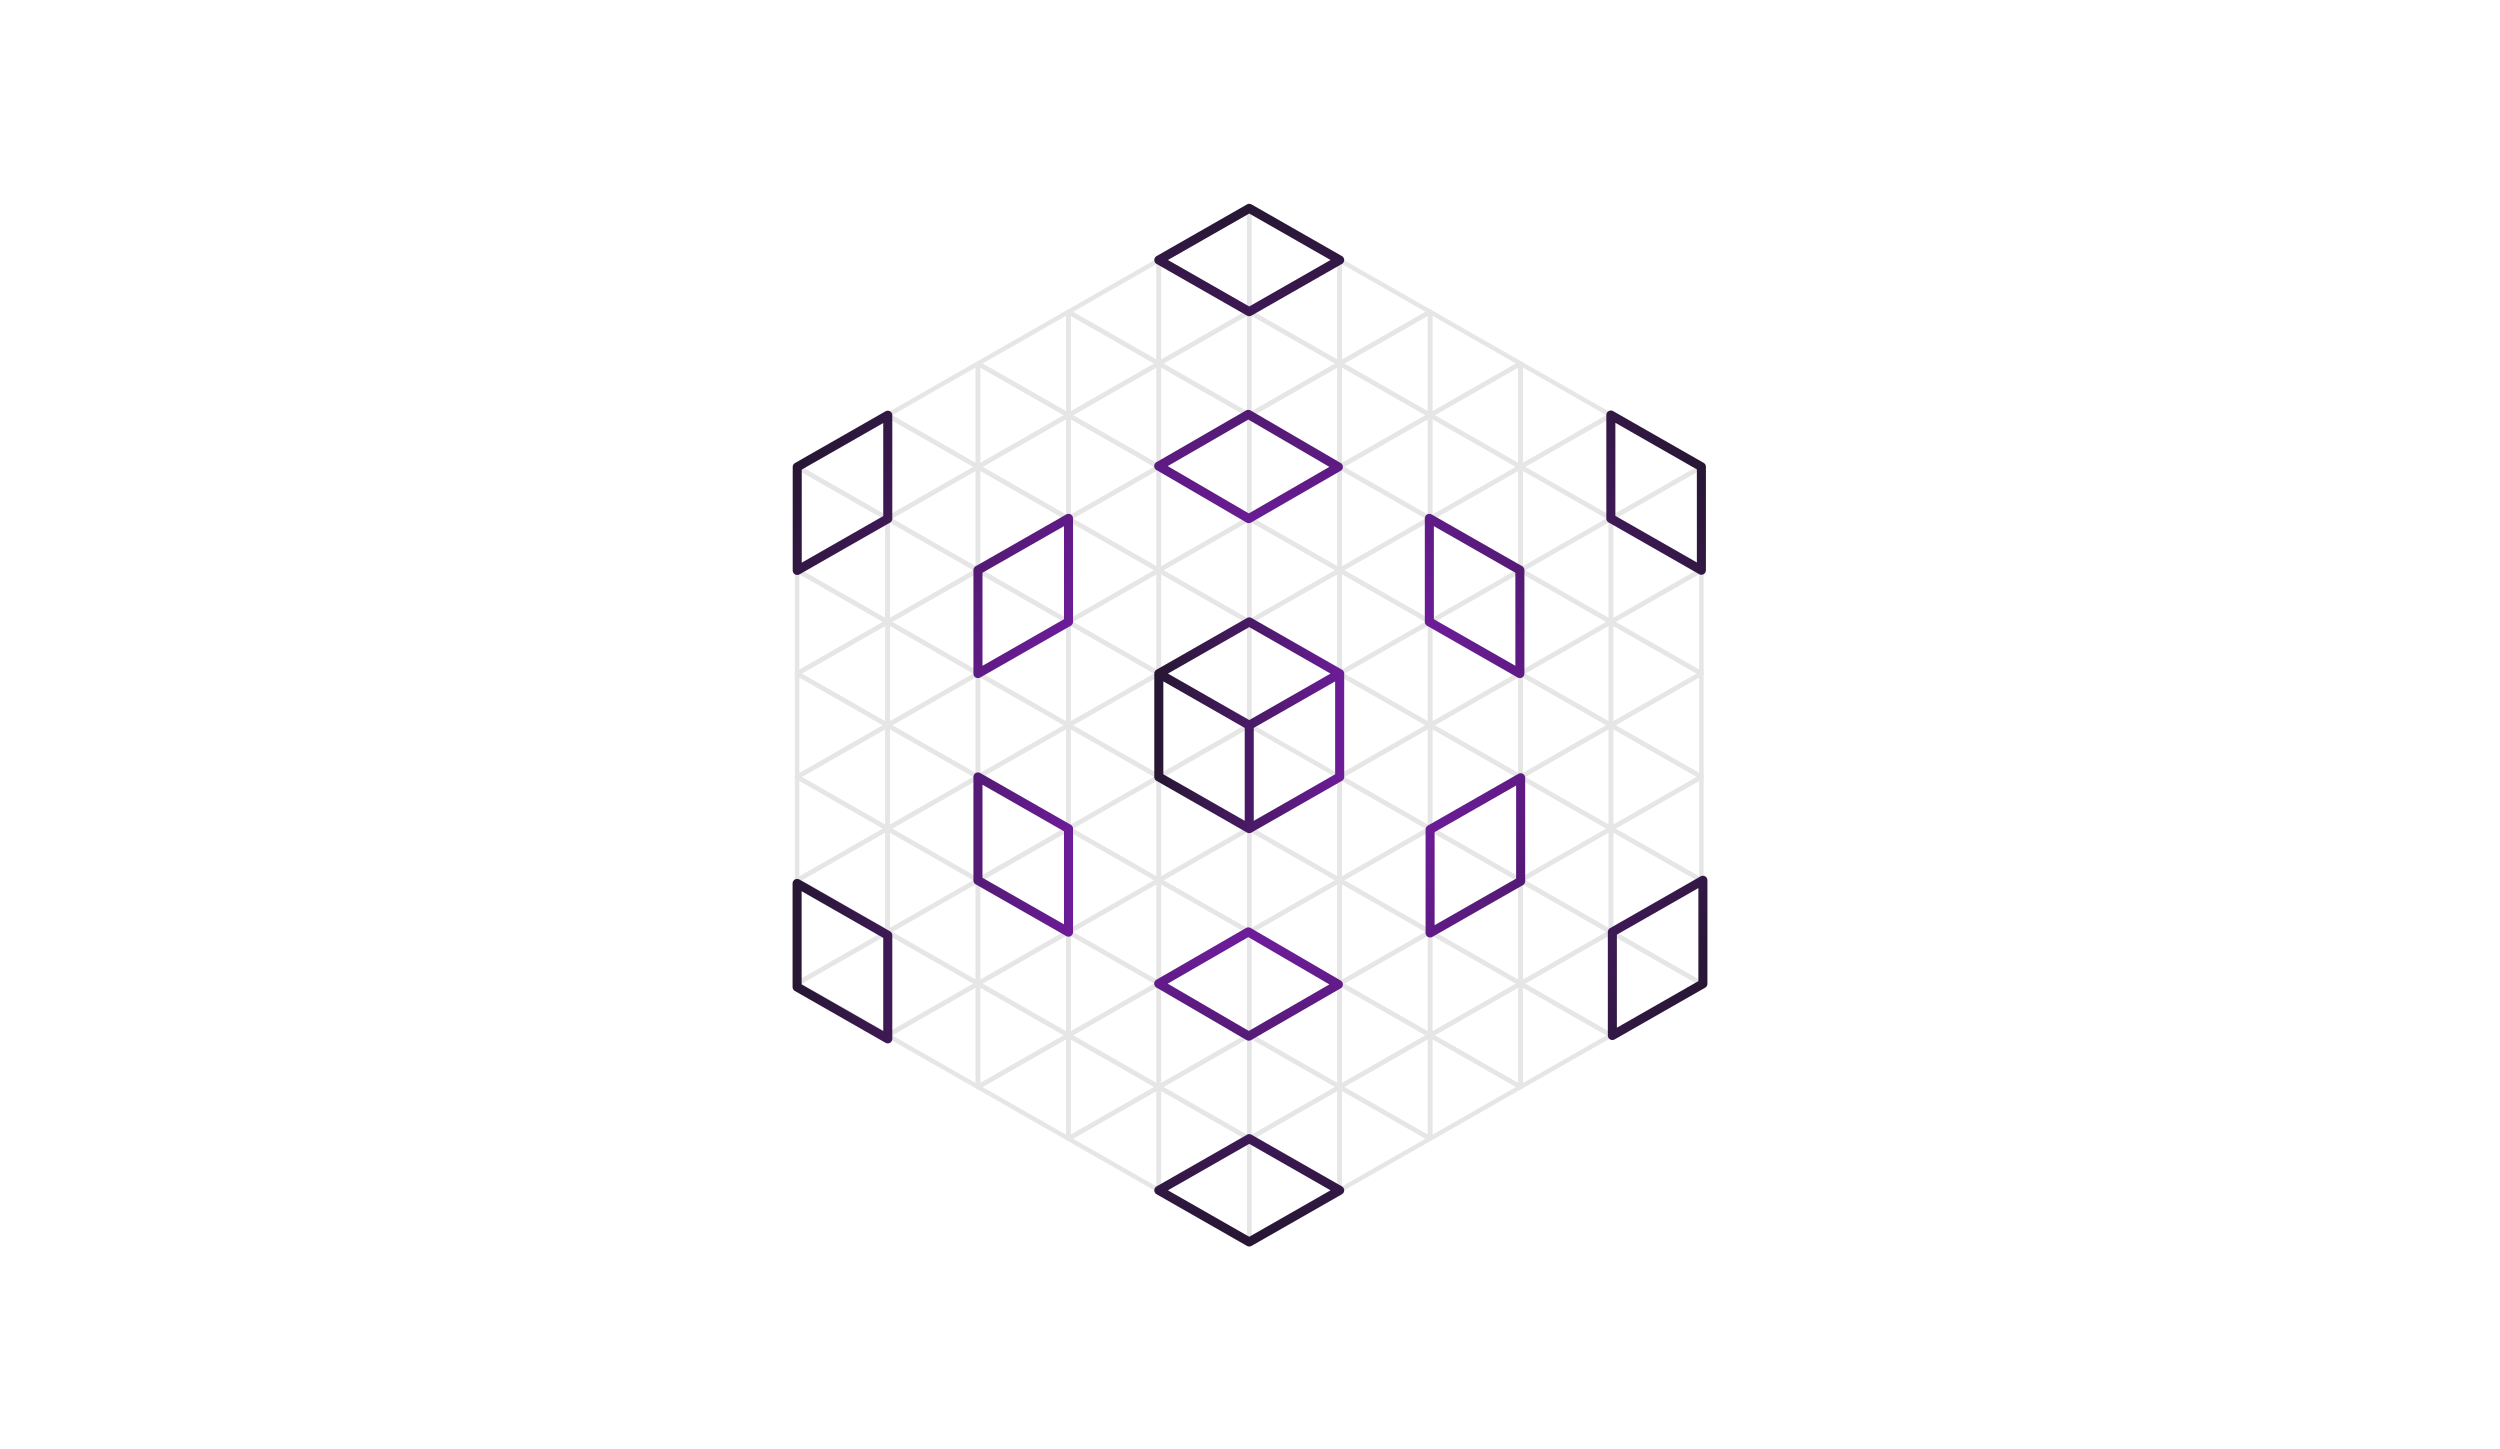 <svg xmlns="http://www.w3.org/2000/svg" fill="none" viewBox="0 0 552 320" height="320" width="552">
<rect fill="white" height="320" width="552"></rect>
<g opacity="0.1">
<path stroke-linejoin="round" stroke-linecap="round" stroke="black" d="M295.799 57.45L275.833 46.044V68.862L295.799 57.45Z"></path>
<path stroke-linejoin="round" stroke-linecap="round" stroke="black" d="M295.799 80.269L275.833 68.862V91.681L295.799 80.269Z"></path>
<path stroke-linejoin="round" stroke-linecap="round" stroke="black" d="M255.866 80.269L235.9 68.862V91.681L255.866 80.269Z"></path>
<path stroke-linejoin="round" stroke-linecap="round" stroke="black" d="M295.799 103.088L275.833 91.681V114.5L295.799 103.088Z"></path>
<path stroke-linejoin="round" stroke-linecap="round" stroke="black" d="M255.866 103.088L235.9 91.681V114.5L255.866 103.088Z"></path>
<path stroke-linejoin="round" stroke-linecap="round" stroke="black" d="M255.866 125.907L235.9 114.5V137.319L255.866 125.907Z"></path>
<path stroke-linejoin="round" stroke-linecap="round" stroke="black" d="M255.866 148.726L235.9 137.319V160.138L255.866 148.726Z"></path>
<path stroke-linejoin="round" stroke-linecap="round" stroke="black" d="M255.866 171.544L235.9 160.138V182.957L255.866 171.544Z"></path>
<path stroke-linejoin="round" stroke-linecap="round" stroke="black" d="M255.866 194.363L235.9 182.957V205.776L255.866 194.363Z"></path>
<path stroke-linejoin="round" stroke-linecap="round" stroke="black" d="M255.866 217.182L235.9 205.776V228.595L255.866 217.182Z"></path>
<path stroke-linejoin="round" stroke-linecap="round" stroke="black" d="M255.866 240.001L235.9 228.594V251.413L255.866 240.001Z"></path>
<path stroke-linejoin="round" stroke-linecap="round" stroke="black" d="M295.799 125.907L275.833 114.5V137.319L295.799 125.907Z"></path>
<path stroke-linejoin="round" stroke-linecap="round" stroke="black" d="M295.799 148.726L275.833 137.319V160.138L295.799 148.726Z"></path>
<path stroke-linejoin="round" stroke-linecap="round" stroke="black" d="M295.799 194.363L275.833 182.957V205.776L295.799 194.363Z"></path>
<path stroke-linejoin="round" stroke-linecap="round" stroke="black" d="M295.799 217.182L275.833 205.776V228.595L295.799 217.182Z"></path>
<path stroke-linejoin="round" stroke-linecap="round" stroke="black" d="M295.799 240.001L275.833 228.594V251.413L295.799 240.001Z"></path>
<path stroke-linejoin="round" stroke-linecap="round" stroke="black" d="M295.799 262.82L275.833 251.413V274.232L295.799 262.82Z"></path>
<path stroke-linejoin="round" stroke-linecap="round" stroke="black" d="M315.766 68.86L295.799 57.453V80.272L315.766 68.86Z"></path>
<path stroke-linejoin="round" stroke-linecap="round" stroke="black" d="M315.766 91.678L295.799 80.272V103.091L315.766 91.678Z"></path>
<path stroke-linejoin="round" stroke-linecap="round" stroke="black" d="M315.766 91.684L335.732 103.091L335.732 80.272L315.766 91.684Z"></path>
<path stroke-linejoin="round" stroke-linecap="round" stroke="black" d="M315.766 114.503L335.732 125.91L335.732 103.091L315.766 114.503Z"></path>
<path stroke-linejoin="round" stroke-linecap="round" stroke="black" d="M315.766 137.322L335.732 148.729L335.732 125.91L315.766 137.322Z"></path>
<path stroke-linejoin="round" stroke-linecap="round" stroke="black" d="M315.766 160.141L335.732 171.547L335.732 148.728L315.766 160.141Z"></path>
<path stroke-linejoin="round" stroke-linecap="round" stroke="black" d="M315.766 182.96L335.732 194.366L335.732 171.547L315.766 182.96Z"></path>
<path stroke-linejoin="round" stroke-linecap="round" stroke="black" d="M315.766 205.778L335.732 217.185L335.732 194.366L315.766 205.778Z"></path>
<path stroke-linejoin="round" stroke-linecap="round" stroke="black" d="M315.766 228.597L335.732 240.004L335.732 217.185L315.766 228.597Z"></path>
<path stroke-linejoin="round" stroke-linecap="round" stroke="black" d="M235.9 91.678L215.933 80.272L215.933 103.091L235.9 91.678Z"></path>
<path stroke-linejoin="round" stroke-linecap="round" stroke="black" d="M235.9 114.497L215.933 103.091L215.933 125.909L235.9 114.497Z"></path>
<path stroke-linejoin="round" stroke-linecap="round" stroke="black" d="M235.9 137.316L215.933 125.91L215.933 148.729L235.9 137.316Z"></path>
<path stroke-linejoin="round" stroke-linecap="round" stroke="black" d="M235.9 160.135L215.933 148.729L215.933 171.547L235.9 160.135Z"></path>
<path stroke-linejoin="round" stroke-linecap="round" stroke="black" d="M235.9 182.954L215.933 171.547L215.933 194.366L235.9 182.954Z"></path>
<path stroke-linejoin="round" stroke-linecap="round" stroke="black" d="M235.9 205.773L215.933 194.366L215.933 217.185L235.9 205.773Z"></path>
<path stroke-linejoin="round" stroke-linecap="round" stroke="black" d="M235.9 228.592L215.933 217.185L215.933 240.004L235.9 228.592Z"></path>
<path stroke-linejoin="round" stroke-linecap="round" stroke="black" d="M315.766 114.497L295.799 103.091V125.909L315.766 114.497Z"></path>
<path stroke-linejoin="round" stroke-linecap="round" stroke="black" d="M315.766 137.316L295.799 125.91V148.729L315.766 137.316Z"></path>
<path stroke-linejoin="round" stroke-linecap="round" stroke="black" d="M315.766 160.135L295.799 148.729V171.547L315.766 160.135Z"></path>
<path stroke-linejoin="round" stroke-linecap="round" stroke="black" d="M315.766 182.954L295.799 171.547V194.366L315.766 182.954Z"></path>
<path stroke-linejoin="round" stroke-linecap="round" stroke="black" d="M315.766 205.773L295.799 194.366V217.185L315.766 205.773Z"></path>
<path stroke-linejoin="round" stroke-linecap="round" stroke="black" d="M315.766 228.592L295.799 217.185V240.004L315.766 228.592Z"></path>
<path stroke-linejoin="round" stroke-linecap="round" stroke="black" d="M315.766 251.411L295.799 240.004V262.823L315.766 251.411Z"></path>
<path stroke-linejoin="round" stroke-linecap="round" stroke="black" d="M275.833 68.86L255.866 57.453V80.272L275.833 68.86Z"></path>
<path stroke-linejoin="round" stroke-linecap="round" stroke="black" d="M275.833 91.678L255.866 80.272V103.091L275.833 91.678Z"></path>
<path stroke-linejoin="round" stroke-linecap="round" stroke="black" d="M275.833 114.497L255.866 103.091V125.909L275.833 114.497Z"></path>
<path stroke-linejoin="round" stroke-linecap="round" stroke="black" d="M275.833 137.316L255.866 125.91V148.729L275.833 137.316Z"></path>
<path stroke-linejoin="round" stroke-linecap="round" stroke="black" d="M275.833 160.135L255.866 148.729V171.547L275.833 160.135Z"></path>
<path stroke-linejoin="round" stroke-linecap="round" stroke="black" d="M275.833 182.954L255.866 171.547V194.366L275.833 182.954Z"></path>
<path stroke-linejoin="round" stroke-linecap="round" stroke="black" d="M275.833 205.773L255.866 194.366V217.185L275.833 205.773Z"></path>
<path stroke-linejoin="round" stroke-linecap="round" stroke="black" d="M275.833 228.592L255.866 217.185V240.004L275.833 228.592Z"></path>
<path stroke-linejoin="round" stroke-linecap="round" stroke="black" d="M275.833 251.411L255.866 240.004V262.823L275.833 251.411Z"></path>
<path stroke-linejoin="round" stroke-linecap="round" stroke="black" d="M255.866 57.456L275.833 68.862L275.833 46.043L255.866 57.456Z"></path>
<path stroke-linejoin="round" stroke-linecap="round" stroke="black" d="M255.866 80.275L275.833 91.681L275.833 68.862L255.866 80.275Z"></path>
<path stroke-linejoin="round" stroke-linecap="round" stroke="black" d="M295.799 80.275L315.766 91.681L315.766 68.862L295.799 80.275Z"></path>
<path stroke-linejoin="round" stroke-linecap="round" stroke="black" d="M335.732 103.088L315.766 91.681L315.766 114.5L335.732 103.088Z"></path>
<path stroke-linejoin="round" stroke-linecap="round" stroke="black" d="M335.732 125.907L315.766 114.5L315.766 137.319L335.732 125.907Z"></path>
<path stroke-linejoin="round" stroke-linecap="round" stroke="black" d="M335.732 148.726L315.766 137.319L315.766 160.138L335.732 148.726Z"></path>
<path stroke-linejoin="round" stroke-linecap="round" stroke="black" d="M335.732 171.544L315.766 160.138L315.766 182.957L335.732 171.544Z"></path>
<path stroke-linejoin="round" stroke-linecap="round" stroke="black" d="M335.732 194.363L315.766 182.957L315.766 205.776L335.732 194.363Z"></path>
<path stroke-linejoin="round" stroke-linecap="round" stroke="black" d="M335.732 217.182L315.766 205.776L315.766 228.595L335.732 217.182Z"></path>
<path stroke-linejoin="round" stroke-linecap="round" stroke="black" d="M335.732 240.001L315.766 228.594L315.766 251.413L335.732 240.001Z"></path>
<path stroke-linejoin="round" stroke-linecap="round" stroke="black" d="M215.933 80.275L235.9 91.681L235.9 68.862L215.933 80.275Z"></path>
<path stroke-linejoin="round" stroke-linecap="round" stroke="black" d="M355.699 91.678L335.732 80.272L335.732 103.091L355.699 91.678Z"></path>
<path stroke-linejoin="round" stroke-linecap="round" stroke="black" d="M355.699 114.497L335.732 103.091L335.732 125.909L355.699 114.497Z"></path>
<path stroke-linejoin="round" stroke-linecap="round" stroke="black" d="M355.699 182.96L375.665 194.366L375.665 171.547L355.699 182.96Z"></path>
<path stroke-linejoin="round" stroke-linecap="round" stroke="black" d="M355.699 205.778L375.665 217.185L375.665 194.366L355.699 205.778Z"></path>
<path stroke-linejoin="round" stroke-linecap="round" stroke="black" d="M195.967 114.497L176 103.091L176 125.909L195.967 114.497Z"></path>
<path stroke-linejoin="round" stroke-linecap="round" stroke="black" d="M335.732 171.55L355.699 182.957L355.699 160.138L335.732 171.55Z"></path>
<path stroke-linejoin="round" stroke-linecap="round" stroke="black" d="M375.665 125.907L355.699 114.5L355.699 137.319L375.665 125.907Z"></path>
<path stroke-linejoin="round" stroke-linecap="round" stroke="black" d="M176 171.55L195.967 182.957L195.967 160.138L176 171.55Z"></path>
<path stroke-linejoin="round" stroke-linecap="round" stroke="black" d="M335.732 194.369L355.699 205.776L355.699 182.957L335.732 194.369Z"></path>
<path stroke-linejoin="round" stroke-linecap="round" stroke="black" d="M335.732 217.188L355.699 228.594L355.699 205.776L335.732 217.188Z"></path>
<path stroke-linejoin="round" stroke-linecap="round" stroke="black" d="M375.665 103.088L355.699 91.681L355.699 114.5L375.665 103.088Z"></path>
<path stroke-linejoin="round" stroke-linecap="round" stroke="black" d="M176 194.369L195.967 205.776L195.967 182.957L176 194.369Z"></path>
<path stroke-linejoin="round" stroke-linecap="round" stroke="black" d="M176 217.188L195.967 228.594L195.967 205.776L176 217.188Z"></path>
<path stroke-linejoin="round" stroke-linecap="round" stroke="black" d="M215.933 103.088L195.967 91.681L195.967 114.5L215.933 103.088Z"></path>
<path stroke-linejoin="round" stroke-linecap="round" stroke="black" d="M355.699 137.316L335.732 125.91L335.732 148.729L355.699 137.316Z"></path>
<path stroke-linejoin="round" stroke-linecap="round" stroke="black" d="M355.699 160.141L375.665 171.547L375.665 148.728L355.699 160.141Z"></path>
<path stroke-linejoin="round" stroke-linecap="round" stroke="black" d="M195.967 137.316L176 125.91L176 148.729L195.967 137.316Z"></path>
<path stroke-linejoin="round" stroke-linecap="round" stroke="black" d="M335.732 148.731L355.699 160.138L355.699 137.319L335.732 148.731Z"></path>
<path stroke-linejoin="round" stroke-linecap="round" stroke="black" d="M375.665 148.726L355.699 137.319L355.699 160.138L375.665 148.726Z"></path>
<path stroke-linejoin="round" stroke-linecap="round" stroke="black" d="M176 148.731L195.967 160.138L195.967 137.319L176 148.731Z"></path>
<path stroke-linejoin="round" stroke-linecap="round" stroke="black" d="M215.933 125.907L195.967 114.5L195.967 137.319L215.933 125.907Z"></path>
<path stroke-linejoin="round" stroke-linecap="round" stroke="black" d="M355.699 160.135L335.732 148.729L335.732 171.547L355.699 160.135Z"></path>
<path stroke-linejoin="round" stroke-linecap="round" stroke="black" d="M355.699 137.322L375.665 148.729L375.665 125.91L355.699 137.322Z"></path>
<path stroke-linejoin="round" stroke-linecap="round" stroke="black" d="M195.967 160.135L176 148.729L176 171.547L195.967 160.135Z"></path>
<path stroke-linejoin="round" stroke-linecap="round" stroke="black" d="M335.732 125.912L355.699 137.319L355.699 114.5L335.732 125.912Z"></path>
<path stroke-linejoin="round" stroke-linecap="round" stroke="black" d="M375.665 171.544L355.699 160.138L355.699 182.957L375.665 171.544Z"></path>
<path stroke-linejoin="round" stroke-linecap="round" stroke="black" d="M176 125.912L195.967 137.319L195.967 114.5L176 125.912Z"></path>
<path stroke-linejoin="round" stroke-linecap="round" stroke="black" d="M215.933 148.726L195.967 137.319L195.967 160.138L215.933 148.726Z"></path>
<path stroke-linejoin="round" stroke-linecap="round" stroke="black" d="M355.699 182.954L335.732 171.547L335.732 194.366L355.699 182.954Z"></path>
<path stroke-linejoin="round" stroke-linecap="round" stroke="black" d="M355.699 114.503L375.665 125.91L375.665 103.091L355.699 114.503Z"></path>
<path stroke-linejoin="round" stroke-linecap="round" stroke="black" d="M195.967 182.954L176 171.547L176 194.366L195.967 182.954Z"></path>
<path stroke-linejoin="round" stroke-linecap="round" stroke="black" d="M195.967 205.773L176 194.366L176 217.185L195.967 205.773Z"></path>
<path stroke-linejoin="round" stroke-linecap="round" stroke="black" d="M355.699 205.773L335.732 194.366L335.732 217.185L355.699 205.773Z"></path>
<path stroke-linejoin="round" stroke-linecap="round" stroke="black" d="M355.699 228.592L335.732 217.185L335.732 240.004L355.699 228.592Z"></path>
<path stroke-linejoin="round" stroke-linecap="round" stroke="black" d="M335.732 103.093L355.699 114.5L355.699 91.681L335.732 103.093Z"></path>
<path stroke-linejoin="round" stroke-linecap="round" stroke="black" d="M375.665 194.363L355.699 182.957L355.699 205.776L375.665 194.363Z"></path>
<path stroke-linejoin="round" stroke-linecap="round" stroke="black" d="M375.665 217.182L355.699 205.776L355.699 228.595L375.665 217.182Z"></path>
<path stroke-linejoin="round" stroke-linecap="round" stroke="black" d="M176 103.093L195.967 114.5L195.967 91.681L176 103.093Z"></path>
<path stroke-linejoin="round" stroke-linecap="round" stroke="black" d="M215.933 171.544L195.967 160.138L195.967 182.957L215.933 171.544Z"></path>
<path stroke-linejoin="round" stroke-linecap="round" stroke="black" d="M215.933 194.363L195.967 182.957L195.967 205.776L215.933 194.363Z"></path>
<path stroke-linejoin="round" stroke-linecap="round" stroke="black" d="M215.933 217.182L195.967 205.776L195.967 228.595L215.933 217.182Z"></path>
<path stroke-linejoin="round" stroke-linecap="round" stroke="black" d="M195.967 91.684L215.933 103.091L215.933 80.272L195.967 91.684Z"></path>
<path stroke-linejoin="round" stroke-linecap="round" stroke="black" d="M195.967 114.503L215.933 125.91L215.933 103.091L195.967 114.503Z"></path>
<path stroke-linejoin="round" stroke-linecap="round" stroke="black" d="M195.967 137.322L215.933 148.729L215.933 125.91L195.967 137.322Z"></path>
<path stroke-linejoin="round" stroke-linecap="round" stroke="black" d="M195.967 160.141L215.933 171.547L215.933 148.728L195.967 160.141Z"></path>
<path stroke-linejoin="round" stroke-linecap="round" stroke="black" d="M195.967 182.96L215.933 194.366L215.933 171.547L195.967 182.96Z"></path>
<path stroke-linejoin="round" stroke-linecap="round" stroke="black" d="M195.967 205.778L215.933 217.185L215.933 194.366L195.967 205.778Z"></path>
<path stroke-linejoin="round" stroke-linecap="round" stroke="black" d="M195.967 228.597L215.933 240.004L215.933 217.185L195.967 228.597Z"></path>
<path stroke-linejoin="round" stroke-linecap="round" stroke="black" d="M255.866 103.093L275.833 114.5L275.833 91.681L255.866 103.093Z"></path>
<path stroke-linejoin="round" stroke-linecap="round" stroke="black" d="M295.799 103.093L315.766 114.5L315.766 91.681L295.799 103.093Z"></path>
<path stroke-linejoin="round" stroke-linecap="round" stroke="black" d="M295.799 125.912L315.766 137.319L315.766 114.5L295.799 125.912Z"></path>
<path stroke-linejoin="round" stroke-linecap="round" stroke="black" d="M295.799 148.731L315.766 160.138L315.766 137.319L295.799 148.731Z"></path>
<path stroke-linejoin="round" stroke-linecap="round" stroke="black" d="M295.799 171.55L315.766 182.957L315.766 160.138L295.799 171.55Z"></path>
<path stroke-linejoin="round" stroke-linecap="round" stroke="black" d="M295.799 194.369L315.766 205.776L315.766 182.957L295.799 194.369Z"></path>
<path stroke-linejoin="round" stroke-linecap="round" stroke="black" d="M295.799 217.188L315.766 228.594L315.766 205.776L295.799 217.188Z"></path>
<path stroke-linejoin="round" stroke-linecap="round" stroke="black" d="M295.799 240.007L315.766 251.413L315.766 228.594L295.799 240.007Z"></path>
<path stroke-linejoin="round" stroke-linecap="round" stroke="black" d="M335.732 80.269L315.766 68.862L315.766 91.681L335.732 80.269Z"></path>
<path stroke-linejoin="round" stroke-linecap="round" stroke="black" d="M215.933 103.093L235.9 114.5L235.9 91.681L215.933 103.093Z"></path>
<path stroke-linejoin="round" stroke-linecap="round" stroke="black" d="M215.933 125.912L235.9 137.319L235.9 114.5L215.933 125.912Z"></path>
<path stroke-linejoin="round" stroke-linecap="round" stroke="black" d="M215.933 148.731L235.9 160.138L235.9 137.319L215.933 148.731Z"></path>
<path stroke-linejoin="round" stroke-linecap="round" stroke="black" d="M215.933 171.55L235.9 182.957L235.9 160.138L215.933 171.55Z"></path>
<path stroke-linejoin="round" stroke-linecap="round" stroke="black" d="M215.933 194.369L235.9 205.776L235.9 182.957L215.933 194.369Z"></path>
<path stroke-linejoin="round" stroke-linecap="round" stroke="black" d="M215.933 194.369L235.9 205.776L235.9 182.957L215.933 194.369Z"></path>
<path stroke-linejoin="round" stroke-linecap="round" stroke="black" d="M215.933 217.188L235.9 228.594L235.9 205.776L215.933 217.188Z"></path>
<path stroke-linejoin="round" stroke-linecap="round" stroke="black" d="M215.933 240.007L235.9 251.413L235.9 228.594L215.933 240.007Z"></path>
<path stroke-linejoin="round" stroke-linecap="round" stroke="black" d="M255.866 125.912L275.833 137.319L275.833 114.5L255.866 125.912Z"></path>
<path stroke-linejoin="round" stroke-linecap="round" stroke="black" d="M255.866 148.731L275.833 160.138L275.833 137.319L255.866 148.731Z"></path>
<path stroke-linejoin="round" stroke-linecap="round" stroke="black" d="M255.866 194.369L275.833 205.776L275.833 182.957L255.866 194.369Z"></path>
<path stroke-linejoin="round" stroke-linecap="round" stroke="black" d="M255.866 171.593L275.833 183L275.833 160.181L255.866 171.593Z"></path>
<path stroke-linejoin="round" stroke-linecap="round" stroke="black" d="M255.866 217.188L275.833 228.594L275.833 205.776L255.866 217.188Z"></path>
<path stroke-linejoin="round" stroke-linecap="round" stroke="black" d="M255.866 240.007L275.833 251.413L275.833 228.594L255.866 240.007Z"></path>
<path stroke-linejoin="round" stroke-linecap="round" stroke="black" d="M255.866 262.825L275.833 274.232L275.833 251.413L255.866 262.825Z"></path>
<path stroke-linejoin="round" stroke-linecap="round" stroke="black" d="M275.833 68.865L295.799 80.272L295.799 57.453L275.833 68.865Z"></path>
<path stroke-linejoin="round" stroke-linecap="round" stroke="black" d="M275.833 91.684L295.799 103.091L295.799 80.272L275.833 91.684Z"></path>
<path stroke-linejoin="round" stroke-linecap="round" stroke="black" d="M275.833 114.503L295.799 125.91L295.799 103.091L275.833 114.503Z"></path>
<path stroke-linejoin="round" stroke-linecap="round" stroke="black" d="M275.833 137.322L295.799 148.729L295.799 125.91L275.833 137.322Z"></path>
<path stroke-linejoin="round" stroke-linecap="round" stroke="black" d="M275.833 160.141L295.799 171.547L295.799 148.728L275.833 160.141Z"></path>
<path stroke-linejoin="round" stroke-linecap="round" stroke="black" d="M275.833 182.96L295.799 194.366L295.799 171.547L275.833 182.96Z"></path>
<path stroke-linejoin="round" stroke-linecap="round" stroke="black" d="M275.833 205.778L295.799 217.185L295.799 194.366L275.833 205.778Z"></path>
<path stroke-linejoin="round" stroke-linecap="round" stroke="black" d="M275.833 228.597L295.799 240.004L295.799 217.185L275.833 228.597Z"></path>
<path stroke-linejoin="round" stroke-linecap="round" stroke="black" d="M275.833 251.416L295.799 262.823L295.799 240.004L275.833 251.416Z"></path>
<path stroke-linejoin="round" stroke-linecap="round" stroke="black" d="M235.9 68.865L255.866 80.272L255.866 57.453L235.9 68.865Z"></path>
<path stroke-linejoin="round" stroke-linecap="round" stroke="black" d="M235.9 91.684L255.866 103.091L255.866 80.272L235.9 91.684Z"></path>
<path stroke-linejoin="round" stroke-linecap="round" stroke="black" d="M235.9 114.503L255.866 125.91L255.866 103.091L235.9 114.503Z"></path>
<path stroke-linejoin="round" stroke-linecap="round" stroke="black" d="M235.9 137.322L255.866 148.729L255.866 125.91L235.9 137.322Z"></path>
<path stroke-linejoin="round" stroke-linecap="round" stroke="black" d="M235.9 160.141L255.866 171.547L255.866 148.728L235.9 160.141Z"></path>
<path stroke-linejoin="round" stroke-linecap="round" stroke="black" d="M235.9 182.96L255.866 194.366L255.866 171.547L235.9 182.96Z"></path>
<path stroke-linejoin="round" stroke-linecap="round" stroke="black" d="M235.9 205.778L255.866 217.185L255.866 194.366L235.9 205.778Z"></path>
<path stroke-linejoin="round" stroke-linecap="round" stroke="black" d="M235.9 228.597L255.866 240.004L255.866 217.185L235.9 228.597Z"></path>
<path stroke-linejoin="round" stroke-linecap="round" stroke="black" d="M235.9 251.416L255.866 262.823L255.866 240.004L235.9 251.416Z"></path>
</g>
<path stroke-linejoin="round" stroke-linecap="round" stroke-width="2" stroke="url(#paint0_linear_187_4955)" d="M335.758 171.724L315.766 183.148V205.996L335.758 194.572V171.724Z"></path>
<path stroke-linejoin="round" stroke-linecap="round" stroke-width="2" stroke="url(#paint1_linear_187_4955)" d="M376 194.366L356.008 205.79V228.638L376 217.214V194.366Z"></path>
<path stroke-linejoin="round" stroke-linecap="round" stroke-width="2" stroke="url(#paint2_linear_187_4955)" d="M235.925 114.456L215.933 125.88V148.728L235.925 137.304V114.456Z"></path>
<path stroke-linejoin="round" stroke-linecap="round" stroke-width="2" stroke="url(#paint3_linear_187_4955)" d="M196.02 91.681L176.028 103.105V125.954L196.02 114.53V91.681Z"></path>
<path stroke-linejoin="round" stroke-linecap="round" stroke-width="2" stroke="url(#paint4_linear_187_4955)" d="M335.591 148.729L315.599 137.304V114.456L335.591 125.88V148.729Z"></path>
<path stroke-linejoin="round" stroke-linecap="round" stroke-width="2" stroke="url(#paint5_linear_187_4955)" d="M375.666 125.91L355.674 114.486V91.638L375.666 103.062V125.91Z"></path>
<path stroke-linejoin="round" stroke-linecap="round" stroke-width="2" stroke="url(#paint6_linear_187_4955)" d="M235.925 205.82L215.933 194.396V171.548L235.925 182.972V205.82Z"></path>
<path stroke-linejoin="round" stroke-linecap="round" stroke-width="2" stroke="url(#paint7_linear_187_4955)" d="M196.019 229.381L176 217.942V195.062L196.019 206.502V229.381Z"></path>
<path stroke-linejoin="round" stroke-linecap="round" stroke-width="2" stroke="url(#paint8_linear_187_4955)" d="M295.799 148.729L275.833 137.319L255.866 148.729M295.799 148.729L275.833 160.138M295.799 148.729V171.547L275.833 182.957M255.866 148.729L275.833 160.138M255.866 148.729V171.547L275.833 182.957M275.833 160.138V182.957"></path>
<path stroke-linejoin="round" stroke-linecap="round" stroke-width="2" stroke="url(#paint9_linear_187_4955)" d="M255.839 102.913L275.729 114.515L295.516 103.091L275.626 91.489L255.839 102.913Z"></path>
<path stroke-linejoin="round" stroke-linecap="round" stroke-width="2" stroke="url(#paint10_linear_187_4955)" d="M275.833 46L295.799 57.409L275.833 68.819L255.866 57.409L275.833 46Z"></path>
<path stroke-linejoin="round" stroke-linecap="round" stroke-width="2" stroke="url(#paint11_linear_187_4955)" d="M255.839 217.185L275.729 228.786L295.516 217.362L275.626 205.761L255.839 217.185Z"></path>
<path stroke-linejoin="round" stroke-linecap="round" stroke-width="2" stroke="url(#paint12_linear_187_4955)" d="M275.833 251.413L295.799 262.823L275.833 274.232L255.866 262.823L275.833 251.413Z"></path>
<defs>
<linearGradient gradientUnits="userSpaceOnUse" y2="181.9" x2="316.055" y1="218.139" x1="375.999" id="paint0_linear_187_4955">
<stop stop-color="#271734"></stop>
<stop stop-color="#6B1C96" offset="1"></stop>
</linearGradient>
<linearGradient gradientUnits="userSpaceOnUse" y2="181.9" x2="316.055" y1="218.139" x1="375.999" id="paint1_linear_187_4955">
<stop stop-color="#271734"></stop>
<stop stop-color="#6B1C96" offset="1"></stop>
</linearGradient>
<linearGradient gradientUnits="userSpaceOnUse" y2="138.088" x2="235.651" y1="104.1" x1="176.028" id="paint2_linear_187_4955">
<stop stop-color="#271734"></stop>
<stop stop-color="#6B1C96" offset="1"></stop>
</linearGradient>
<linearGradient gradientUnits="userSpaceOnUse" y2="138.088" x2="235.651" y1="104.1" x1="176.028" id="paint3_linear_187_4955">
<stop stop-color="#271734"></stop>
<stop stop-color="#6B1C96" offset="1"></stop>
</linearGradient>
<linearGradient gradientUnits="userSpaceOnUse" y2="135.995" x2="315.328" y1="102.409" x1="375.665" id="paint4_linear_187_4955">
<stop stop-color="#271734"></stop>
<stop stop-color="#6B1C96" offset="1"></stop>
</linearGradient>
<linearGradient gradientUnits="userSpaceOnUse" y2="135.995" x2="315.328" y1="102.409" x1="375.665" id="paint5_linear_187_4955">
<stop stop-color="#271734"></stop>
<stop stop-color="#6B1C96" offset="1"></stop>
</linearGradient>
<linearGradient gradientUnits="userSpaceOnUse" y2="198.013" x2="235.925" y1="198.014" x1="176" id="paint6_linear_187_4955">
<stop stop-color="#271734"></stop>
<stop stop-color="#6B1C96" offset="1"></stop>
</linearGradient>
<linearGradient gradientUnits="userSpaceOnUse" y2="198.013" x2="235.925" y1="198.014" x1="176" id="paint7_linear_187_4955">
<stop stop-color="#271734"></stop>
<stop stop-color="#6B1C96" offset="1"></stop>
</linearGradient>
<linearGradient gradientUnits="userSpaceOnUse" y2="158.203" x2="295.799" y1="158.204" x1="255.866" id="paint8_linear_187_4955">
<stop stop-color="#271734"></stop>
<stop stop-color="#6B1C96" offset="1"></stop>
</linearGradient>
<linearGradient gradientUnits="userSpaceOnUse" y2="116.756" x2="274.794" y1="46" x1="275.822" id="paint9_linear_187_4955">
<stop stop-color="#271734"></stop>
<stop stop-color="#6B1C96" offset="1"></stop>
</linearGradient>
<linearGradient gradientUnits="userSpaceOnUse" y2="116.756" x2="274.794" y1="46" x1="275.822" id="paint10_linear_187_4955">
<stop stop-color="#271734"></stop>
<stop stop-color="#6B1C96" offset="1"></stop>
</linearGradient>
<linearGradient gradientUnits="userSpaceOnUse" y2="209.142" x2="276.74" y1="272.484" x1="275.821" id="paint11_linear_187_4955">
<stop stop-color="#271734"></stop>
<stop stop-color="#6B1C96" offset="1"></stop>
</linearGradient>
<linearGradient gradientUnits="userSpaceOnUse" y2="209.142" x2="276.74" y1="272.484" x1="275.821" id="paint12_linear_187_4955">
<stop stop-color="#271734"></stop>
<stop stop-color="#6B1C96" offset="1"></stop>
</linearGradient>
</defs>
</svg>
